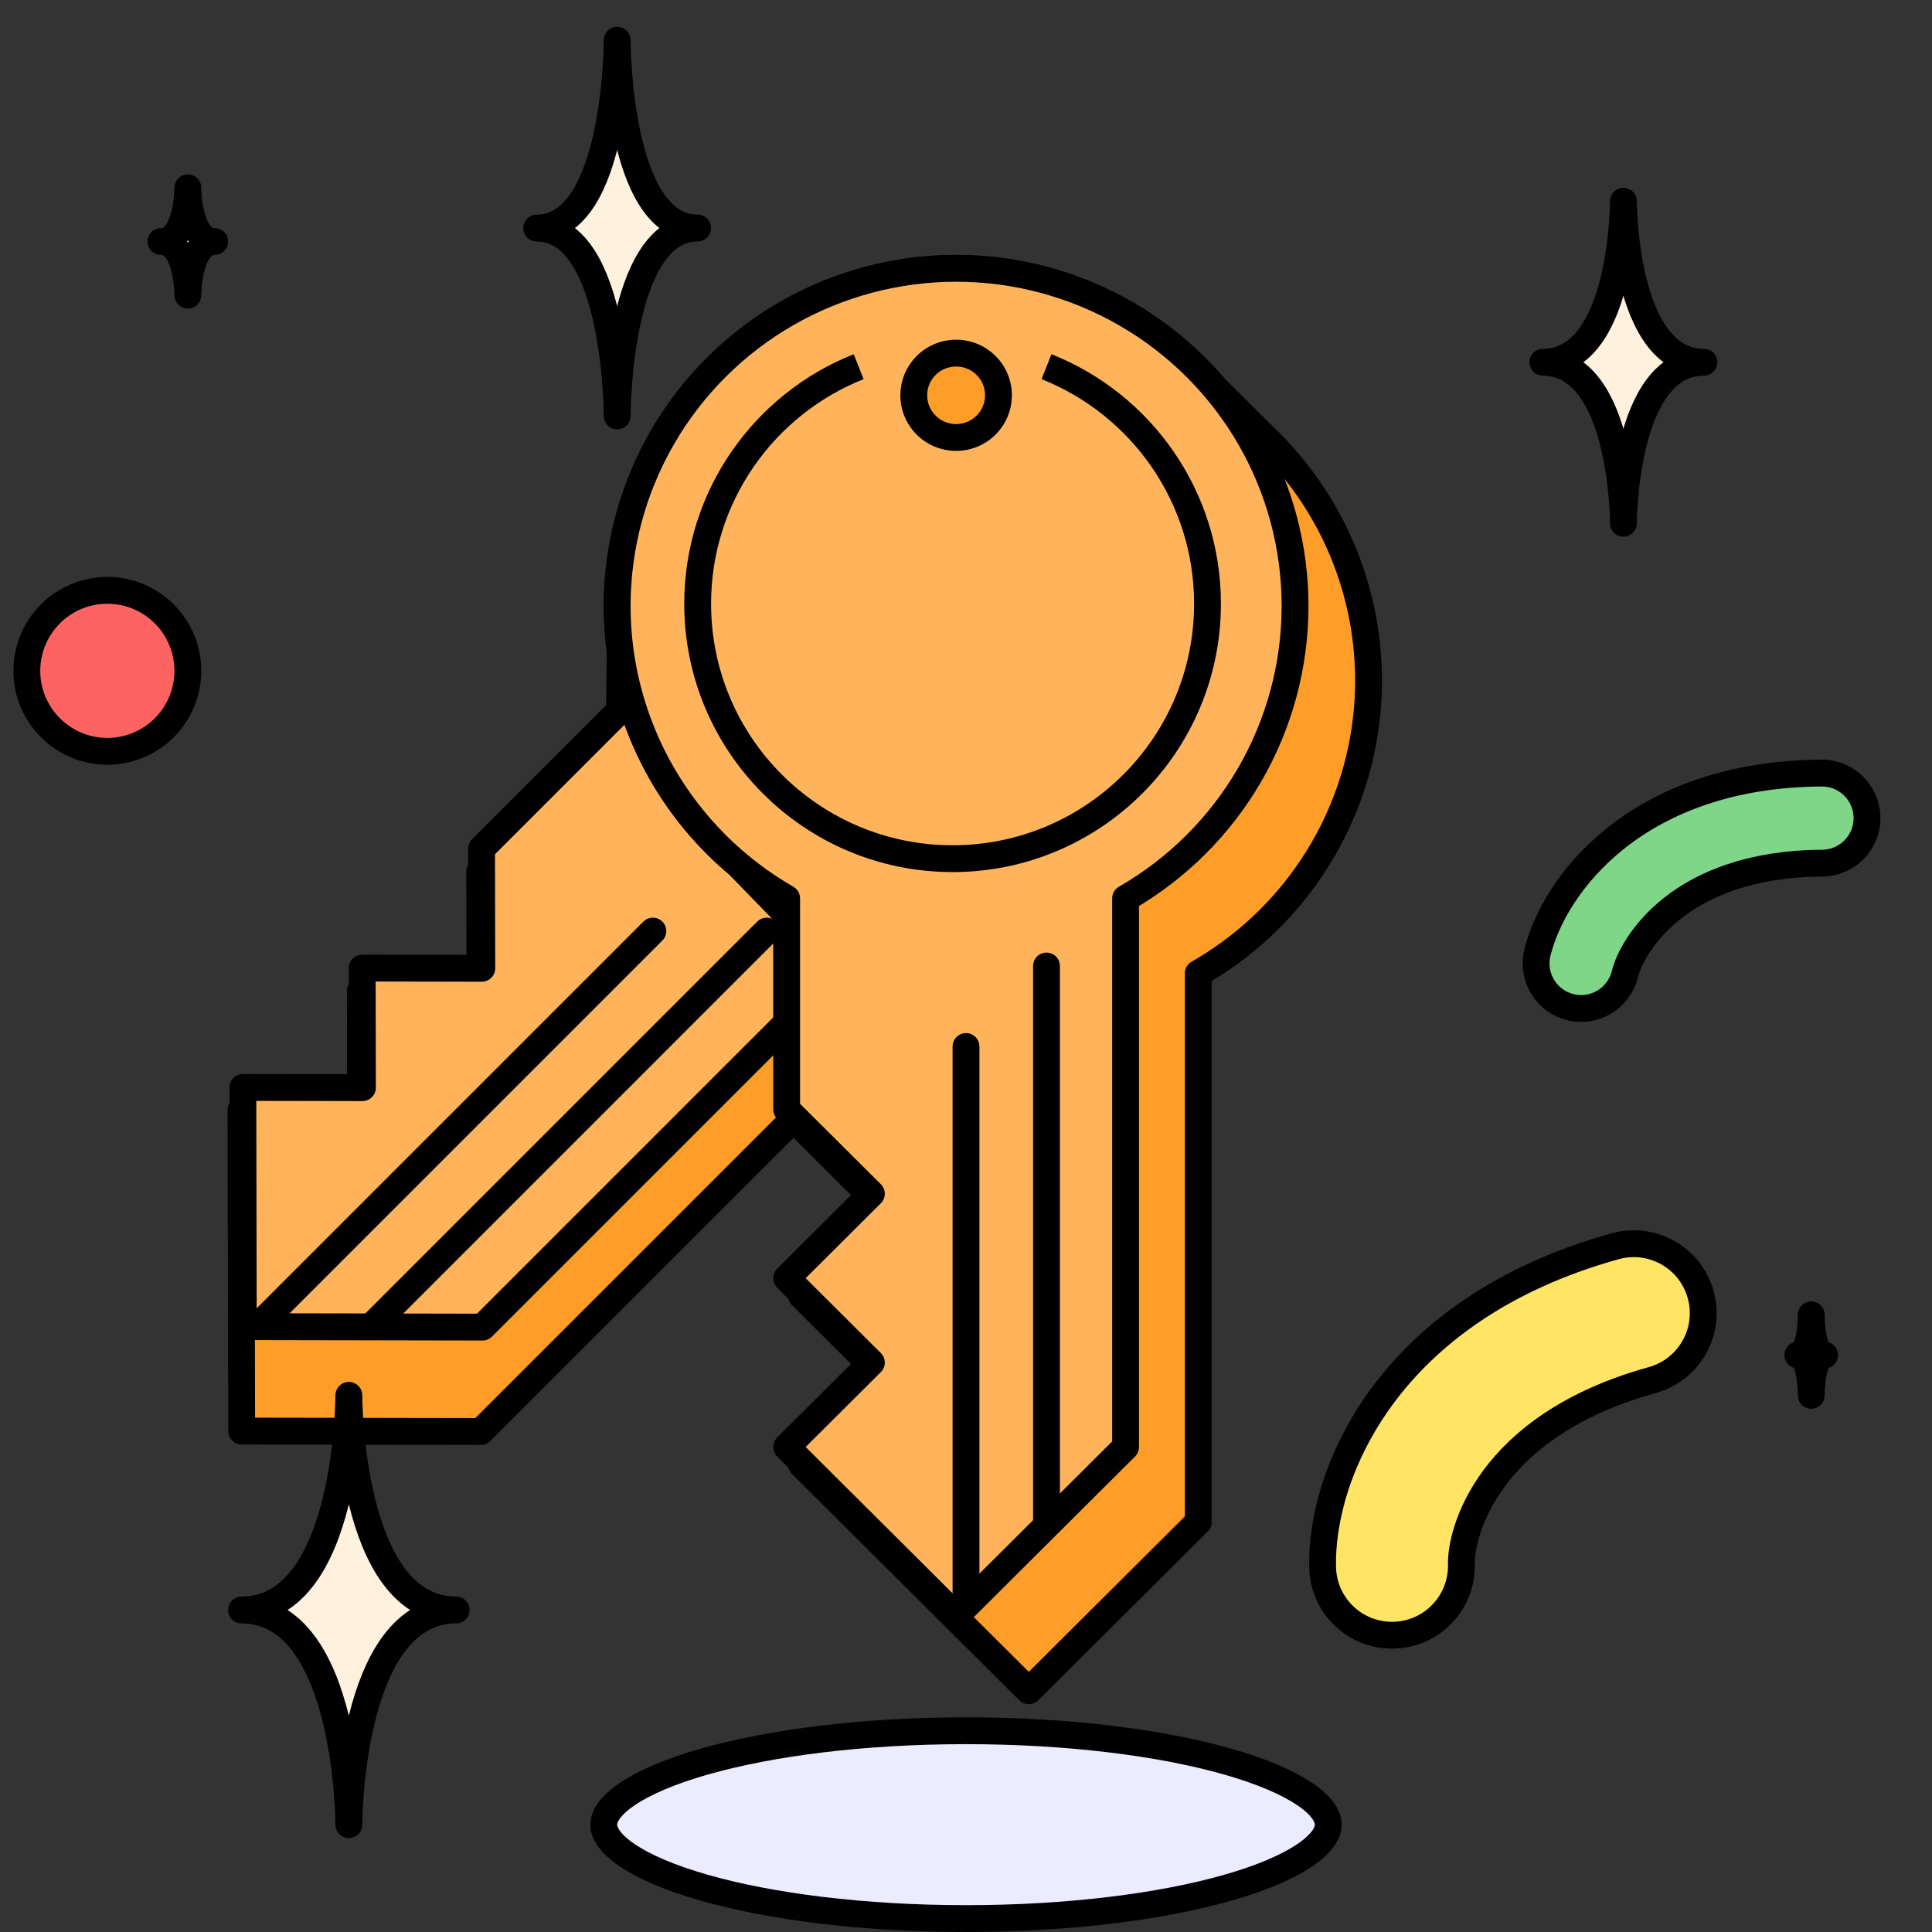 <svg width="72" height="72" viewBox="0 0 72 72" fill="none" xmlns="http://www.w3.org/2000/svg">
<rect x="0" y="0" width="72" height="72" fill="#333333" stroke="none"/>
<path d="M48.255 26.497C48.255 26.364 48.248 23.989 48.248 23.856C48.383 22.118 48.156 20.37 47.581 18.722C47.007 17.074 46.098 15.561 44.91 14.28C43.723 12.999 42.284 11.976 40.684 11.278C39.084 10.579 37.358 10.22 35.615 10.222C33.871 10.224 32.149 10.588 30.556 11.29C28.963 11.992 27.534 13.017 26.36 14.301C25.186 15.585 24.292 17.1 23.734 18.749C23.176 20.399 22.967 22.147 23.12 23.884L23.071 27.283L17.877 32.477L17.886 36.934L13.429 36.925L13.438 41.382L8.98 41.374L9.007 53.331L17.921 53.348L32.379 38.891C34.27 39.407 36.254 39.475 38.172 39.091C40.091 38.707 41.892 37.881 43.433 36.678C44.974 35.476 46.212 33.929 47.049 32.162C47.886 30.395 48.299 28.456 48.255 26.497Z" fill="#FF9D29" stroke="black" stroke-linecap="round" stroke-linejoin="round"/>
<path d="M44.601 31.77C46.165 30.209 47.288 28.263 47.859 26.127C48.43 23.99 48.427 21.739 47.852 19.599C47.276 17.459 46.148 15.507 44.581 13.938C43.014 12.368 41.063 11.238 38.924 10.66C36.785 10.081 34.533 10.076 32.396 10.644C30.259 11.212 28.311 12.333 26.749 13.895C25.186 15.456 24.064 17.404 23.495 19.541C22.926 21.677 22.93 23.929 23.507 26.068L17.947 31.628L17.956 36.086L13.498 36.077L13.507 40.534L9.05 40.526L9.067 49.44L17.982 49.457L32.439 35C34.576 35.576 36.824 35.581 38.959 35.014C41.093 34.447 43.039 33.328 44.601 31.77ZM42.342 16.165C42.563 16.386 42.713 16.667 42.775 16.973C42.836 17.279 42.806 17.596 42.687 17.883C42.568 18.171 42.367 18.417 42.108 18.589C41.849 18.762 41.545 18.854 41.233 18.853C40.921 18.853 40.616 18.76 40.357 18.586C40.097 18.412 39.895 18.166 39.775 17.878C39.655 17.589 39.623 17.273 39.684 16.967C39.744 16.661 39.893 16.381 40.113 16.161C40.408 15.866 40.809 15.701 41.227 15.701C41.645 15.702 42.046 15.869 42.342 16.165Z" fill="#FFB45C" stroke="black" stroke-linecap="round" stroke-linejoin="round"/>
<path d="M28.926 35.052C29.122 34.857 29.122 34.54 28.926 34.345C28.731 34.15 28.415 34.15 28.219 34.345L28.926 35.052ZM13.723 48.841L13.37 49.194L14.077 49.901L14.431 49.548L13.723 48.841ZM28.219 34.345L13.723 48.841L14.431 49.548L28.926 35.052L28.219 34.345Z" fill="black"/>
<path d="M24.684 35.052C24.879 34.857 24.879 34.54 24.684 34.345C24.488 34.15 24.172 34.15 23.977 34.345L24.684 35.052ZM9.481 48.841L9.127 49.194L9.834 49.901L10.188 49.548L9.481 48.841ZM23.977 34.345L9.481 48.841L10.188 49.548L24.684 35.052L23.977 34.345Z" fill="black"/>
<path d="M44.365 18.905C45.865 22.376 45.197 26.559 42.361 29.395C38.651 33.105 32.636 33.105 28.926 29.395C25.216 25.685 25.216 19.67 28.926 15.96C31.762 13.124 35.945 12.456 39.416 13.956" stroke="black"/>
<path d="M47.119 16.283C47.024 16.189 45.34 14.515 45.245 14.421C44.112 13.097 42.716 12.021 41.144 11.261C39.573 10.502 37.86 10.076 36.114 10.009C34.369 9.943 32.629 10.238 31.003 10.875C29.378 11.512 27.903 12.479 26.672 13.713C25.441 14.947 24.48 16.422 23.85 18.045C23.22 19.668 22.935 21.403 23.012 23.141C23.09 24.88 23.529 26.583 24.301 28.143C25.073 29.704 26.162 31.088 27.498 32.209L29.866 34.647L29.866 41.992L31.824 43.942L33.024 45.137L29.866 48.283L33.024 51.428L29.866 54.574L38.34 63.01L44.656 56.719L44.656 36.273C46.358 35.301 47.809 33.947 48.894 32.318C49.98 30.69 50.669 28.832 50.908 26.892C51.147 24.952 50.929 22.983 50.271 21.142C49.614 19.3 48.534 17.637 47.119 16.283Z" fill="#FF9D29" stroke="black" stroke-linecap="round" stroke-linejoin="round"/>
<path d="M48.263 22.595C48.265 20.386 47.684 18.215 46.577 16.301C45.469 14.387 43.876 12.797 41.956 11.691C40.036 10.585 37.858 10.001 35.64 10C33.422 9.999 31.243 10.579 29.321 11.682C27.4 12.786 25.804 14.374 24.695 16.287C23.585 18.2 23.001 20.37 23 22.579C22.999 24.788 23.583 26.959 24.692 28.872C25.8 30.785 27.395 32.374 29.316 33.479L29.316 41.343L32.474 44.488L29.316 47.634L32.474 50.779L29.316 53.925L35.632 60.216L41.947 53.925L41.947 33.479C43.866 32.376 45.459 30.789 46.568 28.879C47.676 26.969 48.261 24.802 48.263 22.595ZM35.632 13.159C35.944 13.159 36.249 13.251 36.509 13.424C36.768 13.596 36.971 13.842 37.09 14.129C37.21 14.417 37.241 14.733 37.18 15.038C37.119 15.343 36.969 15.623 36.748 15.843C36.527 16.063 36.246 16.213 35.94 16.274C35.633 16.334 35.316 16.303 35.027 16.184C34.739 16.065 34.492 15.864 34.319 15.605C34.145 15.346 34.053 15.042 34.053 14.731C34.053 14.314 34.219 13.914 34.515 13.619C34.811 13.324 35.213 13.159 35.632 13.159Z" fill="#FFB45C" stroke="black" stroke-linecap="round" stroke-linejoin="round"/>
<path d="M39.5 36C39.5 35.724 39.276 35.5 39 35.5C38.724 35.5 38.5 35.724 38.5 36L39.5 36ZM38.5 56.5L38.5 57L39.5 57L39.5 56.5L38.5 56.5ZM38.5 36L38.5 56.5L39.5 56.5L39.5 36L38.5 36Z" fill="black"/>
<path d="M36.5 39C36.5 38.724 36.276 38.5 36 38.5C35.724 38.5 35.5 38.724 35.5 39L36.5 39ZM35.5 59.5L35.5 60L36.5 60L36.5 59.5L35.5 59.5ZM35.5 39L35.5 59.5L36.5 59.5L36.5 39L35.5 39Z" fill="black"/>
<path d="M39 13.665C42.515 15.059 45 18.489 45 22.5C45 27.747 40.747 32 35.5 32C30.253 32 26 27.747 26 22.5C26 18.489 28.485 15.059 32 13.665" stroke="black"/>
<path fill-rule="evenodd" clip-rule="evenodd" d="M58.526 37.535C57.626 37.316 57.074 36.407 57.294 35.507C57.913 32.971 60.986 28.852 67.889 28.81C68.816 28.805 69.572 29.552 69.578 30.479C69.583 31.406 68.836 32.162 67.909 32.167C62.55 32.2 60.81 35.259 60.555 36.303C60.335 37.203 59.427 37.755 58.526 37.535Z" fill="#7FD689" stroke="black" stroke-linecap="round" stroke-linejoin="round"/>
<path d="M49.29 58.418C49.326 59.846 50.513 60.975 51.941 60.939C53.369 60.903 54.498 59.717 54.462 58.288C54.434 57.182 55.378 53.149 61.578 51.43C62.955 51.048 63.761 49.622 63.379 48.246C62.998 46.869 61.572 46.062 60.195 46.444C51.703 48.798 49.203 54.944 49.29 58.418Z" fill="#FFE563" stroke="black" stroke-linecap="round" stroke-linejoin="round"/>
<path d="M49.5 68C49.5 68.299 49.284 68.694 48.62 69.143C47.973 69.58 47.004 69.993 45.762 70.348C43.285 71.055 39.833 71.5 36 71.5C32.167 71.5 28.715 71.055 26.238 70.348C24.996 69.993 24.027 69.58 23.38 69.143C22.716 68.694 22.5 68.299 22.5 68C22.5 67.701 22.716 67.306 23.38 66.857C24.027 66.42 24.996 66.007 26.238 65.652C28.715 64.945 32.167 64.5 36 64.5C39.833 64.5 43.285 64.945 45.762 65.652C47.004 66.007 47.973 66.42 48.62 66.857C49.284 67.306 49.5 67.701 49.5 68Z" fill="#ECEBFF" stroke="black"/>
<path d="M67 50.5C67.5 50.5 67.5 49 67.5 49C67.5 49 67.5 50.5 68 50.5C67.5 50.5 67.5 52 67.5 52C67.5 52 67.5 50.5 67 50.5Z" fill="#FEF2DF" stroke="black" stroke-linejoin="round"/>
<path d="M6 9C7 9 7 7 7 7C7 7 7 9 8 9C7 9 7 11 7 11C7 11 7 9 6 9Z" fill="#FEF2DF" stroke="black" stroke-linejoin="round"/>
<path d="M9 60C13 60 13 52 13 52C13 52 13 60 17 60C13 60 13 68 13 68C13 68 13 60 9 60Z" fill="#FEF2DF" stroke="black" stroke-linecap="round" stroke-linejoin="round"/>
<path d="M20 8.5C23 8.5 23 1.5 23 1.5C23 1.5 23 8.5 26 8.5C23 8.5 23 15.5 23 15.5C23 15.5 23 8.5 20 8.5Z" fill="#FEF2DF" stroke="black" stroke-linecap="round" stroke-linejoin="round"/>
<path d="M57.5 13.5C60.5 13.5 60.5 7.5 60.5 7.5C60.5 7.5 60.5 13.5 63.5 13.5C60.5 13.5 60.5 19.5 60.5 19.5C60.5 19.5 60.5 13.5 57.5 13.5Z" fill="#FEF2DF" stroke="black" stroke-linecap="round" stroke-linejoin="round"/>
<circle cx="4" cy="25" r="3" fill="#FE6363" stroke="black" stroke-linecap="round" stroke-linejoin="round"/>
</svg>
